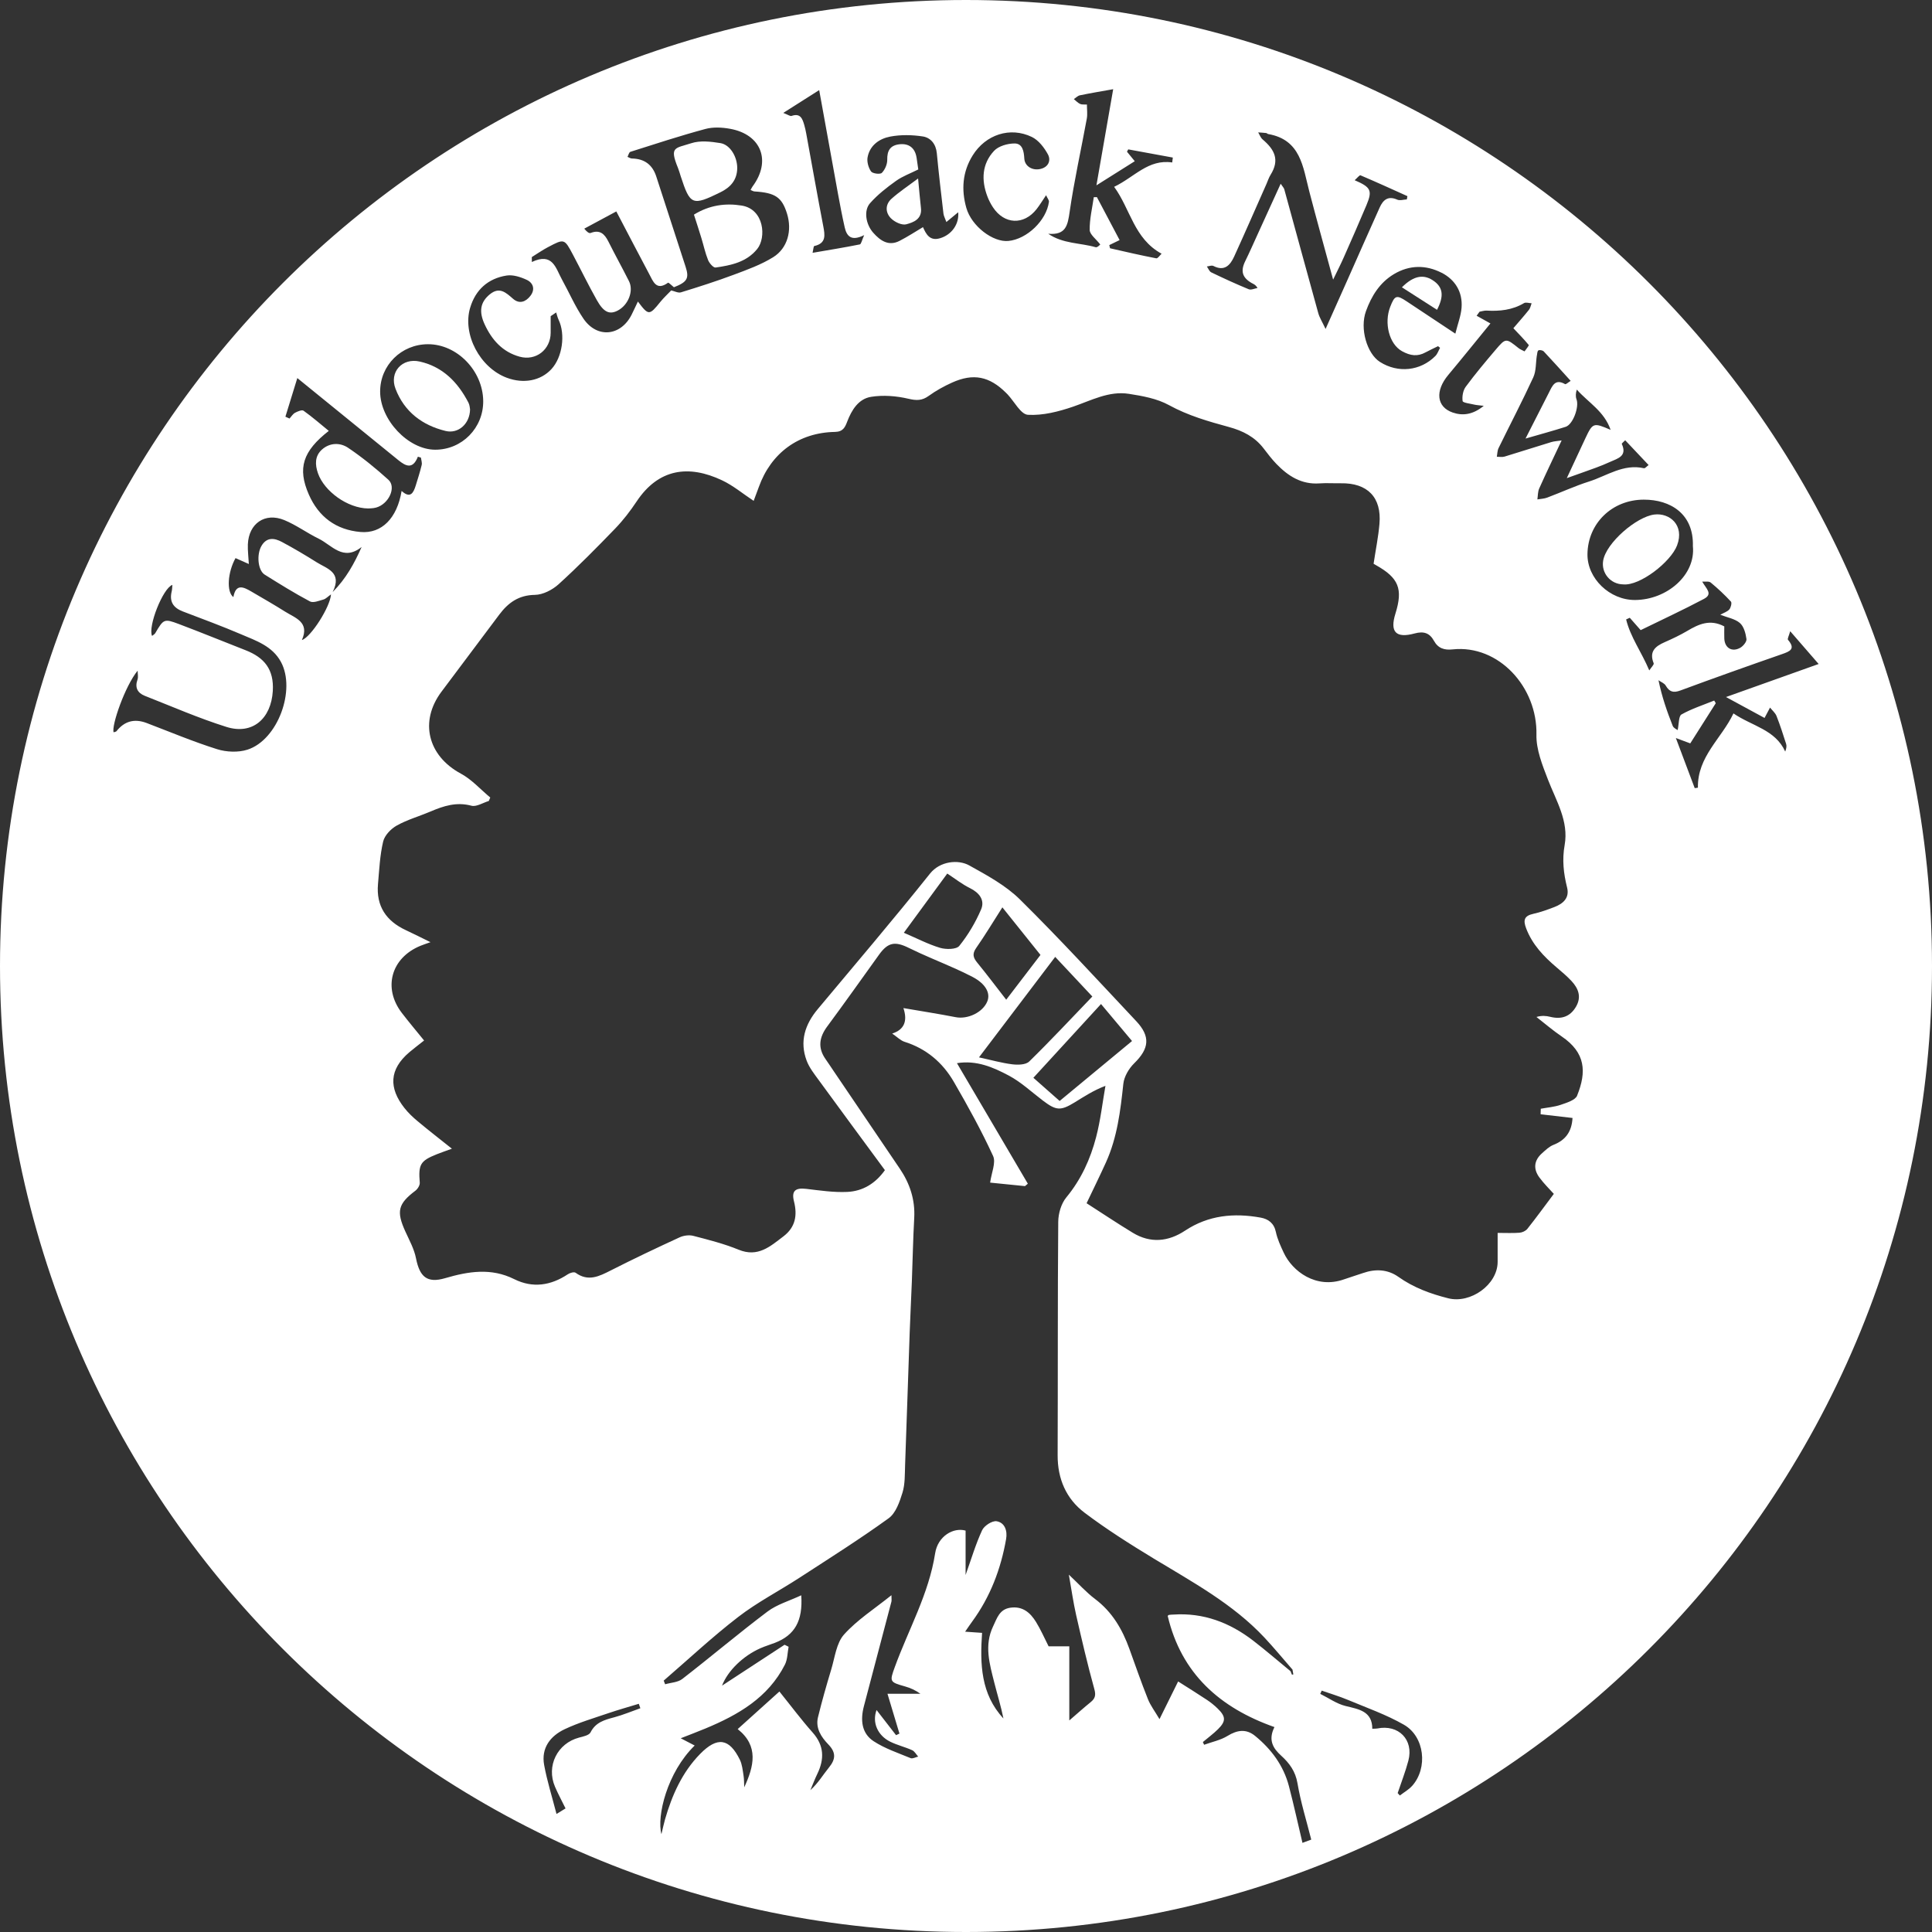 <?xml version="1.0" encoding="UTF-8"?>
<svg xmlns="http://www.w3.org/2000/svg" width="120" height="120" viewBox="0 0 120 120" fill="none">
  <rect x="0" y="0" width="120" height="120" fill="#333333" stroke="none"/>
  <path d="M43.102 13.331C43.268 13.852 43.42 14.312 43.561 14.775C43.702 15.234 43.801 15.709 43.98 16.153C44.058 16.348 44.311 16.637 44.447 16.617C45.409 16.479 46.366 16.284 47.03 15.467C47.608 14.757 47.467 12.998 46.072 12.769C45.066 12.604 44.058 12.739 43.102 13.331Z" fill="white"></path>
  <path d="M27.677 26.768C28.462 26.959 29.182 26.33 29.196 25.429C29.182 25.366 29.178 25.169 29.097 25.012C28.441 23.747 27.512 22.785 26.075 22.457C24.981 22.207 24.166 23.111 24.567 24.151C25.115 25.577 26.226 26.415 27.678 26.768H27.677Z" fill="white"></path>
  <path d="M24.123 29.798C23.334 29.085 22.503 28.407 21.622 27.814C21.128 27.48 20.485 27.488 19.998 27.922C19.549 28.323 19.561 28.861 19.751 29.401C20.145 30.516 21.578 31.563 22.864 31.582C22.949 31.574 23.164 31.581 23.361 31.526C24.148 31.309 24.634 30.261 24.123 29.798Z" fill="white"></path>
  <path d="M55.351 13.571C55.575 13.793 56.014 14.001 56.283 13.933C56.739 13.815 57.283 13.607 57.202 12.917C57.138 12.373 57.095 11.827 57.024 11.086C56.413 11.546 55.863 11.908 55.377 12.342C54.971 12.705 54.984 13.21 55.351 13.573V13.571Z" fill="white"></path>
  <path d="M44.746 11.943C45.378 11.633 45.781 11.18 45.791 10.444C45.794 9.741 45.352 8.986 44.742 8.888C44.152 8.793 43.486 8.715 42.941 8.894C41.934 9.223 41.563 9.093 42.11 10.43C42.179 10.598 42.225 10.775 42.281 10.948C42.868 12.749 43.001 12.8 44.746 11.943Z" fill="white"></path>
  <path d="M104.168 33.869C104.639 32.618 103.701 31.84 102.751 31.959C101.64 32.099 99.76 33.717 99.575 34.824C99.447 35.593 100.035 36.29 100.821 36.297C101.858 36.402 103.78 34.902 104.168 33.871V33.869Z" fill="white"></path>
  <path d="M60 0C26.863 0 0 26.863 0 60C0 93.137 26.863 120 60 120C93.137 120 120 93.137 120 60C120 26.863 93.137 0 60 0ZM95.459 22.08C95.477 21.967 95.487 21.795 95.555 21.762C95.639 21.721 95.821 21.759 95.888 21.83C96.439 22.415 96.975 23.015 97.557 23.657C97.413 23.743 97.261 23.888 97.21 23.859C96.586 23.502 96.419 23.968 96.208 24.384C95.742 25.306 95.269 26.226 94.753 27.24C95.664 26.976 96.46 26.761 97.246 26.51C97.702 26.364 98.096 25.274 97.921 24.804C97.854 24.624 97.868 24.413 97.939 24.198C98.651 25.003 99.638 25.539 100.038 26.699C98.966 26.237 98.929 26.251 98.464 27.237C98.104 28 97.75 28.767 97.317 29.697C97.997 29.454 98.565 29.256 99.13 29.048C99.426 28.939 99.717 28.82 100.003 28.69C100.478 28.475 101.085 28.34 100.733 27.573C100.719 27.543 100.845 27.449 100.944 27.345C101.427 27.857 101.894 28.352 102.398 28.885C102.279 28.97 102.177 29.1 102.109 29.083C100.835 28.793 99.814 29.552 98.701 29.907C97.817 30.188 96.967 30.581 96.096 30.908C95.906 30.98 95.693 30.984 95.489 31.019C95.524 30.791 95.513 30.541 95.604 30.338C96.032 29.379 96.49 28.433 96.996 27.356C96.717 27.399 96.53 27.405 96.356 27.458C95.387 27.753 94.423 28.066 93.454 28.359C93.306 28.404 93.133 28.369 92.971 28.37C93.004 28.19 93.001 27.992 93.078 27.833C93.795 26.366 94.553 24.919 95.235 23.438C95.419 23.037 95.385 22.535 95.456 22.081L95.459 22.08ZM91.898 19.36C92.044 19.337 92.191 19.284 92.334 19.292C93.151 19.338 93.935 19.259 94.659 18.827C94.773 18.759 94.972 18.83 95.131 18.836C95.078 18.973 95.054 19.132 94.967 19.241C94.655 19.633 94.321 20.006 93.998 20.386C94.327 20.736 94.656 21.067 94.952 21.427C94.981 21.462 94.796 21.673 94.693 21.826C94.552 21.751 94.422 21.703 94.319 21.621C93.537 20.996 93.527 20.983 92.894 21.727C92.258 22.475 91.624 23.23 91.041 24.02C90.871 24.25 90.804 24.624 90.846 24.91C90.861 25.019 91.316 25.069 91.574 25.132C91.719 25.166 91.871 25.171 92.159 25.207C91.487 25.758 90.853 25.838 90.232 25.624C89.22 25.275 89.128 24.278 89.955 23.288C90.818 22.256 91.66 21.208 92.573 20.09C92.259 19.914 91.987 19.764 91.716 19.612L91.898 19.36ZM89.538 16.939C90.379 17.369 90.857 18.135 90.78 19.116C90.741 19.616 90.548 20.104 90.394 20.724C89.286 19.99 88.324 19.352 87.363 18.713C86.739 18.299 86.626 18.343 86.347 19.063C85.962 20.053 86.273 21.368 87.085 21.815C87.601 22.098 88.044 22.162 88.55 21.883C88.801 21.745 89.064 21.629 89.32 21.502C89.362 21.536 89.404 21.569 89.445 21.603C89.35 21.773 89.287 21.975 89.156 22.109C88.225 23.048 86.828 23.191 85.711 22.48C84.908 21.97 84.445 20.417 84.844 19.323C85.182 18.393 85.693 17.556 86.58 17.026C87.55 16.447 88.571 16.448 89.537 16.941L89.538 16.939ZM75.359 16.515C76.046 16.874 76.406 16.48 76.655 15.936C77.34 14.436 77.997 12.924 78.666 11.417C78.748 11.23 78.809 11.03 78.917 10.859C79.497 9.931 79.171 9.293 78.42 8.657C78.296 8.552 78.237 8.369 78.148 8.223C78.314 8.235 78.48 8.244 78.645 8.263C78.686 8.267 78.723 8.318 78.766 8.325C80.795 8.675 80.927 10.373 81.324 11.897C81.783 13.659 82.273 15.413 82.803 17.368C83.081 16.789 83.291 16.38 83.475 15.961C83.947 14.893 84.419 13.824 84.871 12.748C85.253 11.838 85.157 11.629 84.141 11.194C84.289 11.064 84.444 10.864 84.502 10.889C85.481 11.304 86.447 11.746 87.417 12.183C87.405 12.251 87.394 12.318 87.381 12.386C87.18 12.395 86.948 12.474 86.784 12.4C86.212 12.145 85.905 12.419 85.694 12.889C85.019 14.387 84.357 15.893 83.69 17.394C83.273 18.331 82.854 19.267 82.334 20.432C82.126 19.988 81.959 19.732 81.88 19.448C81.169 16.885 80.473 14.318 79.768 11.754C79.746 11.672 79.672 11.602 79.545 11.413C79.042 12.515 78.581 13.529 78.117 14.545C77.862 15.105 77.614 15.67 77.343 16.222C77.044 16.832 77.153 17.239 77.743 17.579C77.851 17.641 77.979 17.669 78.106 17.888C77.923 17.919 77.708 18.026 77.562 17.966C76.775 17.643 76.002 17.287 75.234 16.917C75.113 16.859 75.05 16.677 74.96 16.552C75.094 16.538 75.258 16.465 75.359 16.518V16.515ZM66.438 13.153C66.72 11.213 67.15 9.294 67.504 7.365C67.553 7.1 67.511 6.816 67.511 6.494C67.344 6.483 67.197 6.507 67.086 6.455C66.942 6.388 66.826 6.258 66.699 6.156C66.823 6.075 66.939 5.948 67.074 5.92C67.722 5.785 68.375 5.678 69.142 5.54C68.793 7.54 68.468 9.41 68.101 11.512C68.961 10.97 69.699 10.506 70.482 10.013C70.282 9.769 70.14 9.596 69.999 9.423C70.026 9.374 70.051 9.327 70.077 9.278C70.999 9.447 71.922 9.617 72.846 9.786C72.833 9.887 72.82 9.989 72.808 10.091C71.319 9.869 70.455 11.007 69.201 11.604C70.217 12.993 70.43 14.82 72.148 15.758C72.046 15.851 71.911 16.063 71.82 16.045C70.861 15.861 69.91 15.64 68.957 15.423C68.936 15.419 68.932 15.341 68.9 15.223C69.071 15.139 69.257 15.05 69.541 14.912C69.068 14.018 68.6 13.132 68.131 12.244C68.067 12.246 68.001 12.247 67.937 12.248C67.841 12.927 67.672 13.606 67.683 14.283C67.687 14.566 68.075 14.842 68.339 15.186C68.333 15.188 68.161 15.386 68.057 15.356C67.093 15.077 66.019 15.149 65.108 14.519C66.215 14.615 66.317 13.988 66.439 13.15L66.438 13.153ZM60.416 9.65C61.217 8.365 62.735 7.852 64.091 8.507C64.507 8.708 64.86 9.167 65.089 9.59C65.288 9.96 65.126 10.377 64.626 10.494C64.118 10.613 63.652 10.323 63.622 9.855C63.596 9.409 63.519 8.912 63.018 8.911C62.584 8.911 62.019 9.071 61.74 9.373C60.992 10.178 60.942 11.178 61.326 12.194C61.415 12.43 61.533 12.661 61.672 12.872C62.376 13.945 63.593 13.998 64.383 12.991C64.578 12.741 64.743 12.466 64.974 12.126C65.059 12.315 65.164 12.433 65.152 12.534C64.997 13.694 63.788 14.852 62.636 14.966C61.677 15.061 60.343 14.048 60.021 12.914C59.7 11.782 59.778 10.674 60.417 9.649L60.416 9.65ZM56.929 9.79C56.838 9.193 56.456 8.893 55.861 8.962C55.294 9.029 55.097 9.354 55.108 9.922C55.114 10.2 54.967 10.54 54.773 10.737C54.67 10.842 54.195 10.783 54.103 10.649C53.939 10.414 53.835 10.044 53.888 9.765C54.028 9.021 54.624 8.611 55.291 8.484C55.945 8.36 56.654 8.373 57.317 8.475C57.806 8.551 58.133 8.946 58.187 9.515C58.306 10.765 58.453 12.014 58.599 13.263C58.616 13.412 58.698 13.554 58.781 13.79C59.059 13.56 59.279 13.38 59.516 13.183C59.584 13.924 59.107 14.587 58.383 14.799C57.746 14.986 57.522 14.542 57.328 14.108C56.838 14.399 56.369 14.708 55.871 14.962C55.185 15.313 54.67 14.94 54.241 14.459C53.771 13.931 53.637 13.073 54.041 12.62C54.507 12.094 55.077 11.647 55.654 11.235C56.062 10.944 56.553 10.768 57.036 10.525C56.994 10.233 56.964 10.01 56.93 9.788L56.929 9.79ZM50.881 5.595C51.292 7.863 51.666 9.947 52.048 12.031C52.176 12.728 52.309 13.426 52.465 14.117C52.589 14.664 52.867 15.008 53.675 14.604C53.535 14.915 53.492 15.163 53.404 15.181C52.455 15.371 51.501 15.526 50.471 15.703C50.523 15.477 50.53 15.292 50.574 15.282C51.328 15.114 51.241 14.609 51.133 14.041C50.767 12.133 50.429 10.22 50.079 8.308C50.046 8.127 50.007 7.944 49.955 7.767C49.842 7.376 49.715 7.009 49.166 7.2C49.08 7.231 48.946 7.125 48.65 7.013C49.447 6.508 50.106 6.089 50.881 5.597V5.595ZM34.053 15.343C35.047 14.817 35.057 14.821 35.586 15.818C36.085 16.759 36.551 17.72 37.074 18.647C37.504 19.411 37.87 19.557 38.383 19.282C39.028 18.938 39.37 18.066 39.067 17.463C38.651 16.634 38.199 15.825 37.785 14.996C37.546 14.519 37.25 14.249 36.684 14.471C36.596 14.506 36.458 14.414 36.29 14.202C36.941 13.853 37.589 13.503 38.28 13.132C38.986 14.477 39.646 15.749 40.32 17.015C40.566 17.475 40.76 18.089 41.492 17.561C41.528 17.535 41.732 17.743 41.858 17.842C42.691 17.516 42.818 17.286 42.583 16.566C41.974 14.697 41.368 12.826 40.76 10.956C40.522 10.227 40.02 9.857 39.251 9.846C39.159 9.844 39.067 9.779 38.975 9.742C39.033 9.635 39.07 9.456 39.154 9.43C40.701 8.939 42.246 8.433 43.811 8.011C44.291 7.881 44.849 7.909 45.347 8C47.291 8.35 47.919 10.001 46.743 11.581C46.704 11.634 46.676 11.697 46.619 11.799C46.711 11.835 46.785 11.887 46.861 11.891C48.156 11.972 48.566 12.25 48.883 13.268C49.206 14.304 48.929 15.41 48.025 15.974C47.274 16.441 46.418 16.75 45.582 17.062C44.501 17.467 43.398 17.819 42.294 18.158C42.121 18.211 41.891 18.082 41.689 18.039C41.466 18.272 41.226 18.493 41.023 18.742C40.328 19.605 40.286 19.61 39.621 18.728C39.484 19.017 39.364 19.279 39.236 19.536C38.566 20.883 37.083 21.035 36.237 19.79C35.719 19.028 35.348 18.166 34.901 17.355C34.515 16.66 34.335 15.66 33.033 16.273C33.033 16.171 33.033 16.069 33.032 15.967C33.371 15.756 33.7 15.527 34.053 15.341V15.343ZM29.202 19.116C29.535 17.993 30.32 17.294 31.465 17.114C31.861 17.051 32.334 17.203 32.715 17.381C33.124 17.57 33.25 17.976 32.948 18.371C32.664 18.744 32.265 18.907 31.866 18.558C31.423 18.172 31.026 17.791 30.426 18.279C29.835 18.761 29.732 19.345 30.102 20.145C30.55 21.114 31.213 21.86 32.274 22.154C33.285 22.433 34.197 21.719 34.203 20.669C34.206 20.326 34.203 19.981 34.203 19.638L34.545 19.407C34.593 19.557 34.627 19.716 34.694 19.857C35.133 20.778 34.931 22.193 34.246 22.931C33.579 23.65 32.524 23.854 31.478 23.463C29.813 22.843 28.711 20.768 29.201 19.116H29.202ZM26.583 21.38C28.386 21.375 29.993 23.029 30.013 24.904C30.029 26.581 28.693 27.938 27.026 27.932C25.36 27.927 23.613 26.082 23.611 24.322C23.608 22.69 24.928 21.382 26.583 21.38ZM15.37 46.563C14.796 46.747 14.062 46.715 13.48 46.532C12 46.066 10.563 45.462 9.11 44.908C8.354 44.62 7.73 44.788 7.238 45.413C7.203 45.456 7.118 45.461 7.056 45.483C6.917 45.068 7.758 42.624 8.549 41.655C8.549 41.842 8.598 42.046 8.54 42.211C8.362 42.71 8.547 43.042 8.994 43.219C10.679 43.882 12.343 44.609 14.066 45.151C15.694 45.661 16.839 44.627 16.944 42.926C17.027 41.572 16.412 40.84 15.254 40.387C13.871 39.846 12.497 39.283 11.107 38.759C10.193 38.414 10.158 38.447 9.643 39.327C9.603 39.395 9.518 39.437 9.445 39.497C9.177 38.918 10.116 36.534 10.707 36.328C10.693 36.477 10.695 36.608 10.665 36.731C10.508 37.363 10.761 37.751 11.354 37.977C12.568 38.441 13.789 38.89 14.983 39.401C15.914 39.798 16.916 40.13 17.449 41.111C18.393 42.85 17.252 45.96 15.37 46.563ZM20.666 36.765C21.275 35.539 20.298 35.321 19.673 34.927C18.967 34.482 18.247 34.056 17.512 33.663C17.053 33.417 16.574 33.342 16.243 33.903C15.927 34.439 16.014 35.424 16.439 35.69C17.364 36.268 18.292 36.846 19.253 37.356C19.457 37.464 19.817 37.313 20.092 37.236C20.241 37.194 20.362 37.056 20.559 36.918C20.516 37.686 19.309 39.583 18.751 39.754C19.246 38.639 18.346 38.39 17.711 37.991C17.025 37.559 16.319 37.155 15.618 36.745C15.131 36.459 14.65 36.226 14.495 37.087C14.054 36.758 14.143 35.535 14.629 34.665C14.89 34.781 15.155 34.898 15.456 35.032C15.433 34.588 15.38 34.199 15.395 33.812C15.447 32.517 16.458 31.811 17.654 32.302C18.399 32.608 19.065 33.103 19.793 33.458C20.607 33.853 21.311 34.891 22.461 33.974C22.002 35.007 21.494 35.936 20.669 36.766L20.666 36.765ZM22.395 33.043C20.872 32.912 19.79 32.103 19.182 30.716C18.465 29.082 18.805 28.023 20.422 26.763C19.895 26.333 19.394 25.895 18.855 25.511C18.756 25.44 18.486 25.552 18.326 25.638C18.188 25.713 18.095 25.874 17.983 25.997L17.727 25.882C17.958 25.133 18.19 24.384 18.467 23.482C19.667 24.458 20.724 25.314 21.779 26.173C22.769 26.978 23.76 27.783 24.751 28.588C25.206 28.958 25.641 29.171 25.955 28.366L26.143 28.422C26.163 28.575 26.226 28.74 26.192 28.881C26.09 29.309 25.953 29.729 25.824 30.151C25.681 30.613 25.492 30.988 24.945 30.494C24.663 32.195 23.704 33.156 22.395 33.043ZM38.133 106.669C37.541 106.828 36.995 106.976 36.679 107.601C36.587 107.784 36.222 107.858 35.967 107.925C34.619 108.279 33.915 109.693 34.474 110.983C34.666 111.428 34.898 111.858 35.127 112.324C34.995 112.404 34.868 112.482 34.566 112.669C34.288 111.593 33.981 110.622 33.798 109.628C33.604 108.571 34.182 107.823 35.081 107.4C35.946 106.993 36.876 106.72 37.785 106.409C38.408 106.196 39.046 106.02 39.677 105.826C39.709 105.918 39.742 106.01 39.774 106.102C39.227 106.295 38.69 106.521 38.133 106.67V106.669ZM80.897 114.458C80.609 113.245 80.358 112.088 80.058 110.944C79.725 109.667 78.968 108.65 77.96 107.823C77.408 107.371 76.854 107.446 76.245 107.82C75.811 108.087 75.278 108.193 74.789 108.371C74.764 108.314 74.738 108.258 74.713 108.201C75.028 107.936 75.361 107.692 75.653 107.403C76.155 106.907 76.144 106.619 75.628 106.118C75.428 105.925 75.211 105.747 74.981 105.593C74.403 105.209 73.813 104.842 73.176 104.438C72.797 105.205 72.441 105.924 72.018 106.779C71.742 106.307 71.463 105.943 71.299 105.534C70.889 104.507 70.526 103.461 70.15 102.419C69.709 101.196 69.082 100.118 68.013 99.314C67.468 98.904 67.005 98.383 66.388 97.804C66.554 98.74 66.663 99.526 66.837 100.296C67.189 101.84 67.547 103.383 67.97 104.907C68.079 105.299 68.02 105.5 67.737 105.728C67.334 106.055 66.947 106.402 66.416 106.86V102.257H65.131C64.857 101.718 64.638 101.209 64.349 100.743C63.992 100.165 63.518 99.748 62.754 99.858C62.075 99.956 61.926 100.511 61.686 101.011C61.119 102.19 61.464 103.347 61.755 104.502C61.944 105.247 62.173 105.982 62.325 106.737C60.914 105.222 60.865 103.344 60.998 101.42C60.624 101.394 60.335 101.375 59.946 101.347C60.124 101.09 60.246 100.905 60.377 100.727C61.507 99.188 62.166 97.454 62.492 95.587C62.581 95.075 62.408 94.571 61.901 94.487C61.628 94.443 61.13 94.765 61.001 95.046C60.603 95.904 60.334 96.822 59.975 97.825V95.069C59.226 94.853 58.249 95.406 58.083 96.48C57.691 99.004 56.431 101.199 55.577 103.546C55.247 104.452 55.252 104.477 56.223 104.75C56.547 104.841 56.856 104.98 57.17 105.204H55.123C55.374 106.04 55.62 106.857 55.866 107.675C55.796 107.708 55.726 107.742 55.656 107.775C55.26 107.265 54.865 106.754 54.445 106.213C54.155 106.984 54.512 107.796 55.296 108.181C55.73 108.395 56.213 108.508 56.655 108.707C56.809 108.777 56.907 108.97 57.029 109.105C56.872 109.141 56.682 109.252 56.56 109.201C55.782 108.879 54.961 108.607 54.264 108.151C53.503 107.654 53.438 106.817 53.658 105.975C54.225 103.813 54.798 101.651 55.366 99.488C55.388 99.405 55.369 99.31 55.369 99.081C54.322 99.924 53.246 100.607 52.426 101.521C51.947 102.054 51.855 102.949 51.629 103.694C51.332 104.675 51.05 105.663 50.807 106.659C50.641 107.341 51.01 107.895 51.448 108.347C51.929 108.846 51.914 109.259 51.493 109.776C51.116 110.238 50.814 110.761 50.334 111.188C50.477 110.851 50.606 110.507 50.766 110.178C51.212 109.254 51.193 108.416 50.471 107.605C49.767 106.813 49.132 105.959 48.41 105.063C47.533 105.854 46.712 106.592 45.819 107.397C47.146 108.448 46.828 109.715 46.225 111.014C46.213 110.77 46.222 110.523 46.183 110.284C46.129 109.949 46.097 109.592 45.952 109.295C45.297 107.965 44.555 107.849 43.486 108.94C42.374 110.075 41.745 111.49 41.308 112.998C41.234 113.252 41.182 113.513 41.083 113.922C40.782 112.807 41.436 110.086 43.148 108.417C42.872 108.273 42.614 108.14 42.281 107.967C42.822 107.753 43.327 107.565 43.822 107.358C45.85 106.514 47.708 105.448 48.752 103.393C48.917 103.067 48.91 102.656 48.982 102.283L48.731 102.159C47.467 102.985 46.204 103.811 44.846 104.699C45.212 103.753 46.172 102.843 47.23 102.375C47.526 102.244 47.84 102.152 48.141 102.035C49.353 101.562 49.877 100.69 49.767 99.087C49.02 99.437 48.261 99.653 47.673 100.095C45.876 101.45 44.156 102.907 42.375 104.286C42.1 104.498 41.671 104.509 41.312 104.613L41.224 104.386C42.759 103.062 44.242 101.671 45.846 100.436C47.033 99.52 48.385 98.823 49.648 98.002C51.512 96.791 53.396 95.604 55.196 94.302C55.639 93.981 55.878 93.286 56.054 92.714C56.219 92.18 56.196 91.581 56.217 91.009C56.319 88.263 56.404 85.517 56.502 82.771C56.539 81.71 56.597 80.651 56.637 79.592C56.687 78.278 56.711 76.96 56.784 75.647C56.846 74.51 56.51 73.507 55.885 72.583C54.507 70.546 53.125 68.51 51.745 66.474C51.589 66.244 51.437 66.01 51.276 65.782C50.781 65.078 50.883 64.427 51.381 63.754C52.472 62.28 53.531 60.784 54.601 59.295C55.155 58.525 55.592 58.454 56.441 58.873C57.371 59.332 58.338 59.717 59.286 60.141C59.666 60.311 60.045 60.488 60.414 60.682C61.203 61.099 61.538 61.673 61.323 62.2C61.045 62.883 60.109 63.324 59.361 63.179C58.295 62.971 57.219 62.805 56.113 62.614C56.386 63.432 56.154 63.959 55.415 64.196C55.727 64.409 55.933 64.628 56.181 64.707C57.537 65.133 58.55 65.997 59.245 67.196C60.116 68.699 60.959 70.225 61.683 71.802C61.871 72.212 61.58 72.844 61.499 73.454C62.184 73.522 62.923 73.598 63.664 73.672C63.723 73.621 63.783 73.571 63.841 73.522C62.387 71.05 60.934 68.579 59.438 66.035C60.657 65.838 61.691 66.292 62.657 66.805C63.426 67.213 64.081 67.834 64.783 68.365C65.602 68.983 65.872 69.007 66.751 68.47C67.338 68.11 67.913 67.727 68.661 67.444C68.474 68.507 68.354 69.587 68.082 70.628C67.726 71.993 67.151 73.26 66.229 74.375C65.911 74.76 65.734 75.375 65.729 75.887C65.689 80.718 65.711 85.55 65.692 90.381C65.685 91.854 66.223 93.095 67.363 93.957C68.729 94.988 70.185 95.908 71.65 96.798C74.071 98.267 76.573 99.615 78.539 101.715C79.14 102.357 79.7 103.04 80.279 103.702C80.297 103.801 80.315 103.9 80.332 104C80.304 104.005 80.274 104.011 80.246 104.018C80.216 103.945 80.186 103.873 80.156 103.801C79.387 103.169 78.633 102.518 77.845 101.909C76.386 100.783 74.753 100.158 72.879 100.284C72.787 100.289 72.692 100.288 72.603 100.306C72.564 100.314 72.533 100.365 72.529 100.37C73.374 103.953 75.774 106.079 79.158 107.272C78.751 108.082 79.079 108.596 79.568 109.04C80.09 109.514 80.463 110.018 80.59 110.767C80.787 111.935 81.145 113.076 81.444 114.261C81.244 114.335 81.067 114.4 80.894 114.465L80.897 114.458ZM63.918 65.937C63.709 66.142 63.216 66.148 62.872 66.106C62.224 66.026 61.589 65.845 60.806 65.675C62.415 63.553 63.945 61.536 65.54 59.434C66.332 60.279 67.038 61.033 67.847 61.895C66.526 63.269 65.254 64.634 63.919 65.939L63.918 65.937ZM68.386 62.362C69.043 63.147 69.659 63.88 70.313 64.66C68.803 65.911 67.33 67.129 65.816 68.383C65.277 67.907 64.765 67.455 64.185 66.943C65.606 65.394 66.963 63.915 68.386 62.362ZM62.498 62.093C61.864 61.279 61.296 60.522 60.696 59.789C60.444 59.481 60.377 59.248 60.629 58.885C61.183 58.093 61.683 57.26 62.259 56.357C63.068 57.367 63.815 58.3 64.626 59.312C63.899 60.262 63.2 61.176 62.498 62.093ZM60.938 56.484C60.594 57.29 60.131 58.07 59.583 58.751C59.401 58.976 58.761 58.981 58.394 58.873C57.653 58.652 56.957 58.285 56.139 57.935C57.106 56.618 57.993 55.407 58.836 54.258C59.332 54.582 59.763 54.926 60.244 55.162C60.832 55.45 61.182 55.912 60.938 56.485V56.484ZM87.713 110.92C87.501 111.159 87.204 111.324 86.946 111.522C86.901 111.472 86.856 111.421 86.812 111.371C87.036 110.7 87.297 110.04 87.477 109.356C87.819 108.057 86.863 107.089 85.543 107.36C85.476 107.373 85.405 107.368 85.236 107.376C85.232 106.289 84.416 106.167 83.577 105.963C83.025 105.829 82.525 105.467 82.003 105.209C82.034 105.142 82.063 105.074 82.094 105.007C82.639 105.198 83.198 105.364 83.731 105.587C84.897 106.076 86.106 106.499 87.197 107.124C88.489 107.862 88.7 109.811 87.713 110.922V110.92ZM97.959 68.05C97.845 68.334 97.313 68.492 96.943 68.621C96.548 68.757 96.116 68.788 95.7 68.866C95.697 68.981 95.693 69.095 95.69 69.209C96.359 69.287 97.028 69.366 97.672 69.439C97.624 70.3 97.232 70.818 96.491 71.108C96.221 71.214 95.99 71.441 95.767 71.641C95.272 72.085 95.23 72.611 95.612 73.132C95.898 73.521 96.25 73.863 96.511 74.154C95.958 74.89 95.427 75.621 94.866 76.328C94.762 76.458 94.552 76.553 94.381 76.567C93.967 76.6 93.548 76.578 93.021 76.578C93.021 77.194 93.021 77.787 93.021 78.379C93.019 79.796 91.334 80.986 89.957 80.64C88.839 80.359 87.801 79.977 86.853 79.305C86.198 78.84 85.432 78.801 84.663 79.07C84.272 79.207 83.873 79.323 83.482 79.462C81.741 80.081 80.269 78.959 79.734 77.807C79.54 77.39 79.34 76.962 79.246 76.517C79.13 75.967 78.77 75.713 78.301 75.628C76.645 75.329 75.061 75.474 73.607 76.437C72.568 77.125 71.46 77.237 70.362 76.571C69.394 75.984 68.453 75.353 67.49 74.735C67.923 73.826 68.32 73.021 68.69 72.204C69.394 70.652 69.593 68.993 69.772 67.32C69.819 66.872 70.114 66.371 70.444 66.047C71.379 65.133 71.475 64.384 70.568 63.42C68.184 60.883 65.828 58.314 63.353 55.87C62.466 54.993 61.305 54.367 60.2 53.752C59.51 53.368 58.381 53.489 57.767 54.258C55.494 57.106 53.129 59.881 50.792 62.678C49.995 63.631 49.655 64.687 50.103 65.881C50.269 66.322 50.583 66.716 50.866 67.104C52.219 68.96 53.584 70.806 54.963 72.68C54.37 73.517 53.58 73.986 52.631 74.032C51.787 74.072 50.93 73.944 50.086 73.843C49.4 73.761 49.15 73.966 49.316 74.621C49.535 75.487 49.405 76.227 48.66 76.793C47.838 77.419 47.075 78.113 45.879 77.622C44.974 77.251 44.014 77.008 43.063 76.761C42.801 76.693 42.456 76.74 42.206 76.856C40.776 77.514 39.352 78.19 37.948 78.903C37.219 79.273 36.539 79.626 35.75 79.052C35.658 78.985 35.401 79.059 35.273 79.144C34.214 79.85 33.088 80.022 31.942 79.451C30.5 78.733 29.093 78.967 27.642 79.391C26.528 79.716 26.067 79.312 25.838 78.152C25.725 77.579 25.427 77.037 25.18 76.496C24.607 75.239 24.721 74.773 25.803 73.955C25.942 73.849 26.085 73.619 26.072 73.458C25.981 72.329 26.099 72.106 27.121 71.696C27.401 71.584 27.685 71.488 28.069 71.348C27.315 70.747 26.62 70.208 25.947 69.646C25.645 69.395 25.354 69.119 25.112 68.81C24.152 67.588 24.156 66.43 25.433 65.35C25.712 65.114 26.005 64.895 26.341 64.627C25.857 64.03 25.395 63.483 24.96 62.916C23.77 61.367 24.29 59.495 26.114 58.746C26.284 58.676 26.461 58.619 26.738 58.52C26.18 58.247 25.698 58.002 25.208 57.774C23.987 57.206 23.357 56.28 23.478 54.911C23.556 54.025 23.595 53.125 23.799 52.267C23.89 51.885 24.282 51.477 24.645 51.275C25.302 50.909 26.044 50.701 26.742 50.404C27.557 50.055 28.355 49.797 29.279 50.044C29.591 50.128 29.997 49.859 30.361 49.75L30.451 49.536C29.845 49.033 29.301 48.414 28.621 48.049C26.574 46.945 26.034 44.812 27.423 42.96C28.62 41.362 29.816 39.765 31.016 38.168C31.567 37.436 32.216 36.963 33.221 36.949C33.72 36.942 34.309 36.639 34.694 36.29C35.912 35.184 37.07 34.01 38.213 32.826C38.706 32.315 39.147 31.741 39.54 31.15C40.896 29.11 42.769 28.846 44.856 29.837C45.539 30.16 46.137 30.664 46.811 31.109C46.917 30.823 47.027 30.539 47.131 30.251C47.888 28.137 49.606 26.867 51.865 26.827C52.365 26.817 52.489 26.535 52.621 26.189C52.898 25.462 53.325 24.774 54.098 24.649C54.851 24.526 55.676 24.592 56.424 24.767C56.926 24.886 57.269 24.889 57.685 24.589C58.133 24.265 58.627 23.992 59.132 23.764C60.456 23.167 61.455 23.372 62.488 24.401C62.521 24.433 62.555 24.466 62.586 24.5C63.004 24.945 63.403 25.737 63.846 25.764C64.771 25.818 65.753 25.566 66.65 25.259C67.789 24.869 68.879 24.269 70.119 24.462C70.967 24.594 71.866 24.756 72.603 25.161C73.792 25.814 75.057 26.175 76.337 26.524C77.192 26.757 77.933 27.133 78.481 27.847C78.735 28.178 78.989 28.514 79.278 28.814C80.005 29.567 80.837 30.103 81.953 30.024C82.393 29.993 82.835 30.024 83.276 30.017C84.935 29.986 85.824 30.892 85.681 32.535C85.612 33.345 85.447 34.146 85.316 35.015C85.303 35.008 85.379 35.055 85.457 35.099C86.879 35.894 87.152 36.575 86.672 38.115C86.32 39.243 86.692 39.663 87.864 39.345C88.441 39.188 88.801 39.324 89.064 39.8C89.326 40.277 89.722 40.39 90.225 40.335C93.088 40.03 95.499 42.681 95.431 45.635C95.41 46.556 95.799 47.519 96.141 48.409C96.652 49.736 97.448 51 97.183 52.487C97.019 53.406 97.116 54.253 97.335 55.127C97.496 55.769 97.094 56.127 96.551 56.336C96.12 56.503 95.679 56.662 95.23 56.761C94.676 56.883 94.599 57.148 94.787 57.649C95.17 58.667 95.884 59.408 96.688 60.091C97.006 60.36 97.327 60.631 97.61 60.934C98.034 61.39 98.24 61.914 97.896 62.514C97.536 63.145 96.988 63.329 96.293 63.158C96.034 63.093 95.766 63.068 95.431 63.166C95.951 63.571 96.452 64.005 96.996 64.373C98.487 65.383 98.553 66.571 97.96 68.043L97.959 68.05ZM98.6 34.415C98.626 32.498 100.137 31.038 102.096 31.034C103.755 31.03 105.208 31.917 105.148 33.922C105.329 35.714 103.539 37.252 101.563 37.267C99.985 37.279 98.577 35.929 98.6 34.413V34.415ZM102.712 41.199C102.745 41.281 102.561 41.452 102.44 41.641C101.958 40.497 101.267 39.568 101.002 38.474C101.078 38.439 101.153 38.406 101.228 38.371C101.433 38.604 101.639 38.837 101.905 39.139C103.215 38.498 104.542 37.882 105.834 37.199C106.409 36.894 105.985 36.579 105.726 36.124C105.904 36.139 106.139 36.088 106.253 36.181C106.698 36.547 107.121 36.945 107.512 37.367C107.58 37.441 107.509 37.736 107.413 37.85C107.29 37.994 107.073 38.058 106.85 38.184C107.288 38.355 107.759 38.431 108.067 38.696C108.314 38.908 108.427 39.34 108.476 39.692C108.498 39.857 108.271 40.134 108.088 40.236C107.574 40.521 107.127 40.246 107.1 39.668C107.089 39.414 107.099 39.16 107.099 38.907C106.213 38.439 105.508 38.767 104.8 39.186C104.353 39.451 103.877 39.675 103.4 39.885C102.807 40.144 102.42 40.471 102.713 41.198L102.712 41.199ZM110.883 46.681C110.26 45.308 108.833 45.109 107.668 44.311C106.935 45.867 105.424 46.988 105.46 48.925C105.395 48.935 105.328 48.943 105.262 48.953C104.893 47.971 104.523 46.988 104.09 45.839C104.464 45.98 104.696 46.066 104.985 46.173C105.505 45.354 106.038 44.514 106.57 43.676C106.538 43.621 106.504 43.567 106.472 43.513C105.788 43.79 105.078 44.018 104.44 44.376C104.258 44.48 104.287 44.961 104.202 45.347C104.154 45.31 103.951 45.226 103.895 45.085C103.546 44.2 103.229 43.303 103.012 42.251C103.165 42.36 103.376 42.437 103.462 42.585C103.69 42.975 103.935 43.049 104.373 42.887C106.468 42.112 108.572 41.364 110.682 40.63C111.18 40.457 111.541 40.31 111.056 39.741C111.006 39.682 111.116 39.486 111.193 39.206C111.819 39.929 112.349 40.541 112.959 41.242C110.98 41.948 109.127 42.608 107.205 43.294C108.046 43.75 108.812 44.166 109.599 44.593C109.747 44.312 109.843 44.131 109.94 43.949C110.078 44.124 110.266 44.277 110.344 44.474C110.567 45.041 110.753 45.622 110.939 46.203C110.979 46.331 110.96 46.479 110.884 46.68L110.883 46.681Z" fill="white"></path>
  <path d="M89.099 17.484C88.468 17.006 87.83 17.093 87.075 17.845C87.829 18.328 88.538 18.783 89.256 19.243C89.693 18.403 89.622 17.88 89.099 17.482V17.484Z" fill="white"></path>
</svg>

